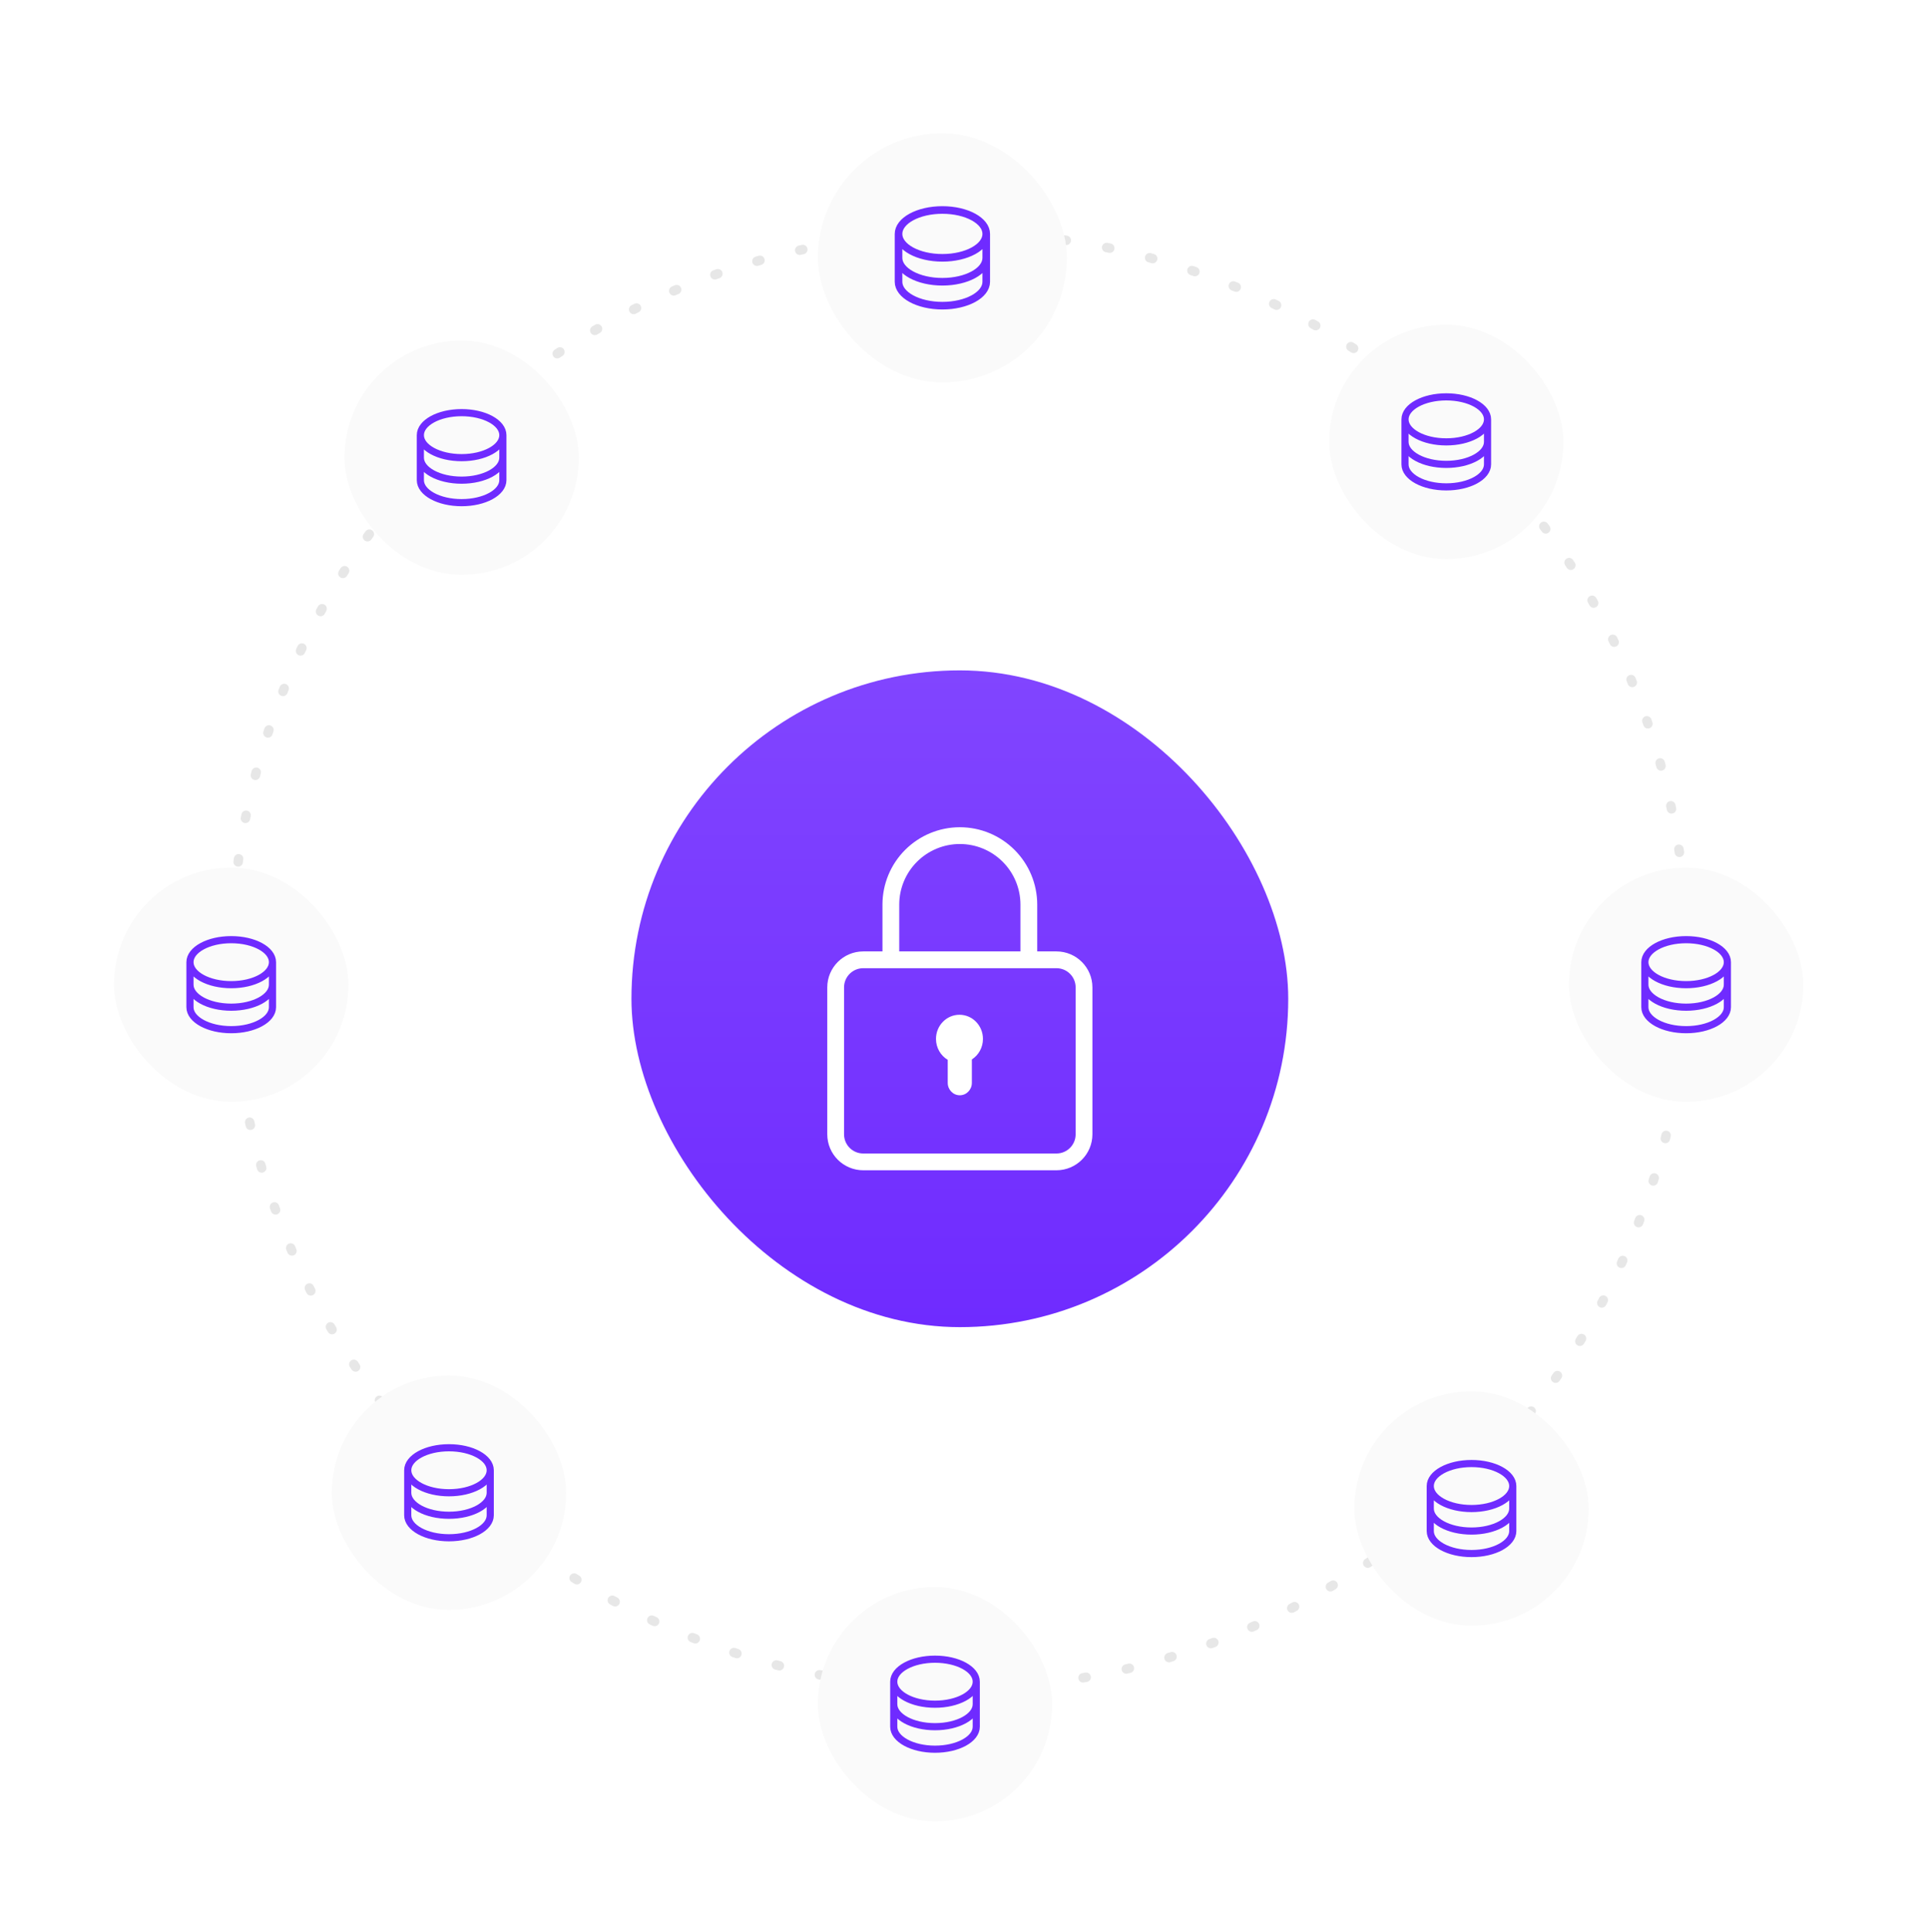 <svg width="575" height="576" viewBox="0 0 575 576" fill="none" xmlns="http://www.w3.org/2000/svg">
<circle cx="286" cy="286.3" r="217" stroke="#E7E7E7" stroke-width="2.822" stroke-linecap="round" stroke-dasharray="0.94 12.23"/>
<g filter="url(#filter0_dd_224_2187)">
<rect x="188.223" y="186.643" width="195.777" height="195.777" rx="97.888" fill="url(#paint0_linear_224_2187)"/>
<path d="M286 289.3C289.866 289.3 293 292.523 293 296.5C293 299.081 291.679 301.345 289.694 302.616V309.6C289.694 311.643 288.084 313.3 286.097 313.3C284.111 313.3 282.5 311.643 282.5 309.6V302.736C280.408 301.491 279 299.165 279 296.5C279 292.523 282.134 289.3 286 289.3Z" fill="white"/>
<path d="M265.547 272.918V256.466C265.547 251.012 267.714 245.781 271.57 241.925C275.427 238.068 280.658 235.901 286.112 235.901C291.566 235.901 296.797 238.068 300.653 241.925C304.51 245.781 306.677 251.012 306.677 256.466V272.918M257.321 272.918H314.903C319.446 272.918 323.128 276.601 323.128 281.144V324.935C323.128 329.478 319.446 333.16 314.903 333.16H257.321C252.778 333.16 249.095 329.478 249.095 324.935V281.144C249.095 276.601 252.778 272.918 257.321 272.918Z" stroke="white" stroke-width="5" stroke-linecap="round" stroke-linejoin="round"/>
</g>
<g filter="url(#filter1_dd_224_2187)">
<rect x="102.674" y="96.389" width="69.851" height="69.851" rx="34.925" fill="#FAFAFA"/>
<path d="M149.897 124.606C149.897 128.311 144.391 131.314 137.599 131.314C130.807 131.314 125.301 128.311 125.301 124.606M149.897 124.606C149.897 120.901 144.391 117.897 137.599 117.897C130.807 117.897 125.301 120.901 125.301 124.606M149.897 124.606V131.314M125.301 124.606V131.314M125.301 131.314C125.301 135.019 130.807 138.022 137.599 138.022C144.391 138.022 149.897 135.019 149.897 131.314M125.301 131.314V138.022C125.301 141.727 130.807 144.73 137.599 144.73C144.391 144.73 149.897 141.727 149.897 138.022V131.314" stroke="#6F2BFF" stroke-width="2.13" stroke-linecap="round" stroke-linejoin="round"/>
</g>
<g filter="url(#filter2_dd_224_2187)">
<rect x="396.182" y="91.685" width="69.851" height="69.851" rx="34.925" fill="#FAFAFA"/>
<path d="M443.406 119.902C443.406 123.606 437.9 126.61 431.108 126.61C424.315 126.61 418.809 123.606 418.809 119.902M443.406 119.902C443.406 116.197 437.9 113.193 431.108 113.193C424.315 113.193 418.809 116.197 418.809 119.902M443.406 119.902V126.61M418.809 119.902V126.61M418.809 126.61C418.809 130.315 424.315 133.318 431.108 133.318C437.9 133.318 443.406 130.315 443.406 126.61M418.809 126.61V133.318C418.809 137.023 424.315 140.026 431.108 140.026C437.9 140.026 443.406 137.023 443.406 133.318V126.61" stroke="#6F2BFF" stroke-width="2.13" stroke-linecap="round" stroke-linejoin="round"/>
</g>
<g filter="url(#filter3_dd_224_2187)">
<rect x="98.911" y="404.948" width="69.851" height="69.851" rx="34.925" fill="#FAFAFA"/>
<path d="M146.134 433.165C146.134 436.87 140.628 439.874 133.836 439.874C127.044 439.874 121.538 436.87 121.538 433.165M146.134 433.165C146.134 429.46 140.628 426.457 133.836 426.457C127.044 426.457 121.538 429.46 121.538 433.165M146.134 433.165V439.874M121.538 433.165V439.874M121.538 439.874C121.538 443.578 127.044 446.582 133.836 446.582C140.628 446.582 146.134 443.578 146.134 439.874M121.538 439.874V446.582C121.538 450.287 127.044 453.29 133.836 453.29C140.628 453.29 146.134 450.287 146.134 446.582V439.874" stroke="#6F2BFF" stroke-width="2.13" stroke-linecap="round" stroke-linejoin="round"/>
</g>
<g filter="url(#filter4_dd_224_2187)">
<rect x="243.783" y="467.978" width="69.851" height="69.851" rx="34.925" fill="#FAFAFA"/>
<path d="M291.007 496.195C291.007 499.899 285.501 502.903 278.709 502.903C271.917 502.903 266.41 499.899 266.41 496.195M291.007 496.195C291.007 492.49 285.501 489.486 278.709 489.486C271.917 489.486 266.41 492.49 266.41 496.195M291.007 496.195V502.903M266.41 496.195V502.903M266.41 502.903C266.41 506.608 271.917 509.611 278.709 509.611C285.501 509.611 291.007 506.608 291.007 502.903M266.41 502.903V509.611C266.41 513.316 271.917 516.319 278.709 516.319C285.501 516.319 291.007 513.316 291.007 509.611V502.903" stroke="#6F2BFF" stroke-width="2.13" stroke-linecap="round" stroke-linejoin="round"/>
</g>
<g filter="url(#filter5_dd_224_2187)">
<rect x="243.783" y="34.3" width="74.251" height="74.251" rx="37.126" fill="#FAFAFA"/>
<path d="M293.982 64.295C293.982 68.233 288.129 71.426 280.909 71.426C273.689 71.426 267.836 68.233 267.836 64.295M293.982 64.295C293.982 60.357 288.129 57.164 280.909 57.164C273.689 57.164 267.836 60.357 267.836 64.295M293.982 64.295V71.426M267.836 64.295V71.426M267.836 71.426C267.836 75.364 273.689 78.557 280.909 78.557C288.129 78.557 293.982 75.364 293.982 71.426M267.836 71.426V78.557C267.836 82.495 273.689 85.688 280.909 85.688C288.129 85.688 293.982 82.495 293.982 78.557V71.426" stroke="#6F2BFF" stroke-width="2.264" stroke-linecap="round" stroke-linejoin="round"/>
</g>
<g filter="url(#filter6_dd_224_2187)">
<rect x="34" y="253.49" width="69.851" height="69.851" rx="34.925" fill="#FAFAFA"/>
<path d="M81.224 281.707C81.224 285.412 75.718 288.415 68.925 288.415C62.133 288.415 56.627 285.412 56.627 281.707M81.224 281.707C81.224 278.002 75.718 274.999 68.925 274.999C62.133 274.999 56.627 278.002 56.627 281.707M81.224 281.707V288.415M56.627 281.707V288.415M56.627 288.415C56.627 292.12 62.133 295.124 68.925 295.124C75.718 295.124 81.224 292.12 81.224 288.415M56.627 288.415V295.124C56.627 298.829 62.133 301.832 68.925 301.832C75.718 301.832 81.224 298.829 81.224 295.124V288.415" stroke="#6F2BFF" stroke-width="2.13" stroke-linecap="round" stroke-linejoin="round"/>
</g>
<g filter="url(#filter7_dd_224_2187)">
<rect x="467.678" y="253.49" width="69.851" height="69.851" rx="34.925" fill="#FAFAFA"/>
<path d="M514.902 281.707C514.902 285.412 509.396 288.415 502.603 288.415C495.811 288.415 490.305 285.412 490.305 281.707M514.902 281.707C514.902 278.002 509.396 274.999 502.603 274.999C495.811 274.999 490.305 278.002 490.305 281.707M514.902 281.707V288.415M490.305 281.707V288.415M490.305 288.415C490.305 292.12 495.811 295.124 502.603 295.124C509.395 295.124 514.902 292.12 514.902 288.415M490.305 288.415V295.124C490.305 298.829 495.811 301.832 502.603 301.832C509.395 301.832 514.902 298.829 514.902 295.124V288.415" stroke="#6F2BFF" stroke-width="2.13" stroke-linecap="round" stroke-linejoin="round"/>
</g>
<g filter="url(#filter8_dd_224_2187)">
<rect x="403.708" y="409.652" width="69.851" height="69.851" rx="34.925" fill="#FAFAFA"/>
<path d="M450.932 437.869C450.932 441.574 445.426 444.578 438.633 444.578C431.841 444.578 426.335 441.574 426.335 437.869M450.932 437.869C450.932 434.165 445.426 431.161 438.633 431.161C431.841 431.161 426.335 434.165 426.335 437.869M450.932 437.869V444.578M426.335 437.869V444.578M426.335 444.578C426.335 448.283 431.841 451.286 438.633 451.286C445.425 451.286 450.932 448.283 450.932 444.578M426.335 444.578V451.286C426.335 454.991 431.841 457.994 438.633 457.994C445.425 457.994 450.932 454.991 450.932 451.286V444.578" stroke="#6F2BFF" stroke-width="2.13" stroke-linecap="round" stroke-linejoin="round"/>
</g>
<defs>
<filter id="filter0_dd_224_2187" x="175.029" y="182.245" width="222.165" height="222.165" filterUnits="userSpaceOnUse" color-interpolation-filters="sRGB">
<feFlood flood-opacity="0" result="BackgroundImageFix"/>
<feColorMatrix in="SourceAlpha" type="matrix" values="0 0 0 0 0 0 0 0 0 0 0 0 0 0 0 0 0 0 127 0" result="hardAlpha"/>
<feMorphology radius="4.398" operator="erode" in="SourceAlpha" result="effect1_dropShadow_224_2187"/>
<feOffset dy="4.398"/>
<feGaussianBlur stdDeviation="4.398"/>
<feColorMatrix type="matrix" values="0 0 0 0 0.063 0 0 0 0 0.094 0 0 0 0 0.157 0 0 0 0.06 0"/>
<feBlend mode="normal" in2="BackgroundImageFix" result="effect1_dropShadow_224_2187"/>
<feColorMatrix in="SourceAlpha" type="matrix" values="0 0 0 0 0 0 0 0 0 0 0 0 0 0 0 0 0 0 127 0" result="hardAlpha"/>
<feMorphology radius="4.398" operator="erode" in="SourceAlpha" result="effect2_dropShadow_224_2187"/>
<feOffset dy="8.796"/>
<feGaussianBlur stdDeviation="8.796"/>
<feColorMatrix type="matrix" values="0 0 0 0 0.063 0 0 0 0 0.094 0 0 0 0 0.157 0 0 0 0.1 0"/>
<feBlend mode="normal" in2="effect1_dropShadow_224_2187" result="effect2_dropShadow_224_2187"/>
<feBlend mode="normal" in="SourceGraphic" in2="effect2_dropShadow_224_2187" result="shape"/>
</filter>
<filter id="filter1_dd_224_2187" x="97.562" y="94.685" width="80.073" height="80.073" filterUnits="userSpaceOnUse" color-interpolation-filters="sRGB">
<feFlood flood-opacity="0" result="BackgroundImageFix"/>
<feColorMatrix in="SourceAlpha" type="matrix" values="0 0 0 0 0 0 0 0 0 0 0 0 0 0 0 0 0 0 127 0" result="hardAlpha"/>
<feMorphology radius="1.704" operator="erode" in="SourceAlpha" result="effect1_dropShadow_224_2187"/>
<feOffset dy="1.704"/>
<feGaussianBlur stdDeviation="1.704"/>
<feColorMatrix type="matrix" values="0 0 0 0 0.063 0 0 0 0 0.094 0 0 0 0 0.157 0 0 0 0.06 0"/>
<feBlend mode="normal" in2="BackgroundImageFix" result="effect1_dropShadow_224_2187"/>
<feColorMatrix in="SourceAlpha" type="matrix" values="0 0 0 0 0 0 0 0 0 0 0 0 0 0 0 0 0 0 127 0" result="hardAlpha"/>
<feMorphology radius="1.704" operator="erode" in="SourceAlpha" result="effect2_dropShadow_224_2187"/>
<feOffset dy="3.407"/>
<feGaussianBlur stdDeviation="3.407"/>
<feColorMatrix type="matrix" values="0 0 0 0 0.063 0 0 0 0 0.094 0 0 0 0 0.157 0 0 0 0.1 0"/>
<feBlend mode="normal" in2="effect1_dropShadow_224_2187" result="effect2_dropShadow_224_2187"/>
<feBlend mode="normal" in="SourceGraphic" in2="effect2_dropShadow_224_2187" result="shape"/>
</filter>
<filter id="filter2_dd_224_2187" x="391.071" y="89.981" width="80.073" height="80.073" filterUnits="userSpaceOnUse" color-interpolation-filters="sRGB">
<feFlood flood-opacity="0" result="BackgroundImageFix"/>
<feColorMatrix in="SourceAlpha" type="matrix" values="0 0 0 0 0 0 0 0 0 0 0 0 0 0 0 0 0 0 127 0" result="hardAlpha"/>
<feMorphology radius="1.704" operator="erode" in="SourceAlpha" result="effect1_dropShadow_224_2187"/>
<feOffset dy="1.704"/>
<feGaussianBlur stdDeviation="1.704"/>
<feColorMatrix type="matrix" values="0 0 0 0 0.063 0 0 0 0 0.094 0 0 0 0 0.157 0 0 0 0.06 0"/>
<feBlend mode="normal" in2="BackgroundImageFix" result="effect1_dropShadow_224_2187"/>
<feColorMatrix in="SourceAlpha" type="matrix" values="0 0 0 0 0 0 0 0 0 0 0 0 0 0 0 0 0 0 127 0" result="hardAlpha"/>
<feMorphology radius="1.704" operator="erode" in="SourceAlpha" result="effect2_dropShadow_224_2187"/>
<feOffset dy="3.407"/>
<feGaussianBlur stdDeviation="3.407"/>
<feColorMatrix type="matrix" values="0 0 0 0 0.063 0 0 0 0 0.094 0 0 0 0 0.157 0 0 0 0.1 0"/>
<feBlend mode="normal" in2="effect1_dropShadow_224_2187" result="effect2_dropShadow_224_2187"/>
<feBlend mode="normal" in="SourceGraphic" in2="effect2_dropShadow_224_2187" result="shape"/>
</filter>
<filter id="filter3_dd_224_2187" x="93.8" y="403.245" width="80.073" height="80.073" filterUnits="userSpaceOnUse" color-interpolation-filters="sRGB">
<feFlood flood-opacity="0" result="BackgroundImageFix"/>
<feColorMatrix in="SourceAlpha" type="matrix" values="0 0 0 0 0 0 0 0 0 0 0 0 0 0 0 0 0 0 127 0" result="hardAlpha"/>
<feMorphology radius="1.704" operator="erode" in="SourceAlpha" result="effect1_dropShadow_224_2187"/>
<feOffset dy="1.704"/>
<feGaussianBlur stdDeviation="1.704"/>
<feColorMatrix type="matrix" values="0 0 0 0 0.063 0 0 0 0 0.094 0 0 0 0 0.157 0 0 0 0.06 0"/>
<feBlend mode="normal" in2="BackgroundImageFix" result="effect1_dropShadow_224_2187"/>
<feColorMatrix in="SourceAlpha" type="matrix" values="0 0 0 0 0 0 0 0 0 0 0 0 0 0 0 0 0 0 127 0" result="hardAlpha"/>
<feMorphology radius="1.704" operator="erode" in="SourceAlpha" result="effect2_dropShadow_224_2187"/>
<feOffset dy="3.407"/>
<feGaussianBlur stdDeviation="3.407"/>
<feColorMatrix type="matrix" values="0 0 0 0 0.063 0 0 0 0 0.094 0 0 0 0 0.157 0 0 0 0.1 0"/>
<feBlend mode="normal" in2="effect1_dropShadow_224_2187" result="effect2_dropShadow_224_2187"/>
<feBlend mode="normal" in="SourceGraphic" in2="effect2_dropShadow_224_2187" result="shape"/>
</filter>
<filter id="filter4_dd_224_2187" x="238.672" y="466.274" width="80.073" height="80.073" filterUnits="userSpaceOnUse" color-interpolation-filters="sRGB">
<feFlood flood-opacity="0" result="BackgroundImageFix"/>
<feColorMatrix in="SourceAlpha" type="matrix" values="0 0 0 0 0 0 0 0 0 0 0 0 0 0 0 0 0 0 127 0" result="hardAlpha"/>
<feMorphology radius="1.704" operator="erode" in="SourceAlpha" result="effect1_dropShadow_224_2187"/>
<feOffset dy="1.704"/>
<feGaussianBlur stdDeviation="1.704"/>
<feColorMatrix type="matrix" values="0 0 0 0 0.063 0 0 0 0 0.094 0 0 0 0 0.157 0 0 0 0.06 0"/>
<feBlend mode="normal" in2="BackgroundImageFix" result="effect1_dropShadow_224_2187"/>
<feColorMatrix in="SourceAlpha" type="matrix" values="0 0 0 0 0 0 0 0 0 0 0 0 0 0 0 0 0 0 127 0" result="hardAlpha"/>
<feMorphology radius="1.704" operator="erode" in="SourceAlpha" result="effect2_dropShadow_224_2187"/>
<feOffset dy="3.407"/>
<feGaussianBlur stdDeviation="3.407"/>
<feColorMatrix type="matrix" values="0 0 0 0 0.063 0 0 0 0 0.094 0 0 0 0 0.157 0 0 0 0.1 0"/>
<feBlend mode="normal" in2="effect1_dropShadow_224_2187" result="effect2_dropShadow_224_2187"/>
<feBlend mode="normal" in="SourceGraphic" in2="effect2_dropShadow_224_2187" result="shape"/>
</filter>
<filter id="filter5_dd_224_2187" x="238.35" y="32.489" width="85.118" height="85.118" filterUnits="userSpaceOnUse" color-interpolation-filters="sRGB">
<feFlood flood-opacity="0" result="BackgroundImageFix"/>
<feColorMatrix in="SourceAlpha" type="matrix" values="0 0 0 0 0 0 0 0 0 0 0 0 0 0 0 0 0 0 127 0" result="hardAlpha"/>
<feMorphology radius="1.811" operator="erode" in="SourceAlpha" result="effect1_dropShadow_224_2187"/>
<feOffset dy="1.811"/>
<feGaussianBlur stdDeviation="1.811"/>
<feColorMatrix type="matrix" values="0 0 0 0 0.063 0 0 0 0 0.094 0 0 0 0 0.157 0 0 0 0.06 0"/>
<feBlend mode="normal" in2="BackgroundImageFix" result="effect1_dropShadow_224_2187"/>
<feColorMatrix in="SourceAlpha" type="matrix" values="0 0 0 0 0 0 0 0 0 0 0 0 0 0 0 0 0 0 127 0" result="hardAlpha"/>
<feMorphology radius="1.811" operator="erode" in="SourceAlpha" result="effect2_dropShadow_224_2187"/>
<feOffset dy="3.622"/>
<feGaussianBlur stdDeviation="3.622"/>
<feColorMatrix type="matrix" values="0 0 0 0 0.063 0 0 0 0 0.094 0 0 0 0 0.157 0 0 0 0.1 0"/>
<feBlend mode="normal" in2="effect1_dropShadow_224_2187" result="effect2_dropShadow_224_2187"/>
<feBlend mode="normal" in="SourceGraphic" in2="effect2_dropShadow_224_2187" result="shape"/>
</filter>
<filter id="filter6_dd_224_2187" x="28.889" y="251.787" width="80.073" height="80.073" filterUnits="userSpaceOnUse" color-interpolation-filters="sRGB">
<feFlood flood-opacity="0" result="BackgroundImageFix"/>
<feColorMatrix in="SourceAlpha" type="matrix" values="0 0 0 0 0 0 0 0 0 0 0 0 0 0 0 0 0 0 127 0" result="hardAlpha"/>
<feMorphology radius="1.704" operator="erode" in="SourceAlpha" result="effect1_dropShadow_224_2187"/>
<feOffset dy="1.704"/>
<feGaussianBlur stdDeviation="1.704"/>
<feColorMatrix type="matrix" values="0 0 0 0 0.063 0 0 0 0 0.094 0 0 0 0 0.157 0 0 0 0.06 0"/>
<feBlend mode="normal" in2="BackgroundImageFix" result="effect1_dropShadow_224_2187"/>
<feColorMatrix in="SourceAlpha" type="matrix" values="0 0 0 0 0 0 0 0 0 0 0 0 0 0 0 0 0 0 127 0" result="hardAlpha"/>
<feMorphology radius="1.704" operator="erode" in="SourceAlpha" result="effect2_dropShadow_224_2187"/>
<feOffset dy="3.407"/>
<feGaussianBlur stdDeviation="3.407"/>
<feColorMatrix type="matrix" values="0 0 0 0 0.063 0 0 0 0 0.094 0 0 0 0 0.157 0 0 0 0.1 0"/>
<feBlend mode="normal" in2="effect1_dropShadow_224_2187" result="effect2_dropShadow_224_2187"/>
<feBlend mode="normal" in="SourceGraphic" in2="effect2_dropShadow_224_2187" result="shape"/>
</filter>
<filter id="filter7_dd_224_2187" x="462.567" y="251.787" width="80.073" height="80.073" filterUnits="userSpaceOnUse" color-interpolation-filters="sRGB">
<feFlood flood-opacity="0" result="BackgroundImageFix"/>
<feColorMatrix in="SourceAlpha" type="matrix" values="0 0 0 0 0 0 0 0 0 0 0 0 0 0 0 0 0 0 127 0" result="hardAlpha"/>
<feMorphology radius="1.704" operator="erode" in="SourceAlpha" result="effect1_dropShadow_224_2187"/>
<feOffset dy="1.704"/>
<feGaussianBlur stdDeviation="1.704"/>
<feColorMatrix type="matrix" values="0 0 0 0 0.063 0 0 0 0 0.094 0 0 0 0 0.157 0 0 0 0.06 0"/>
<feBlend mode="normal" in2="BackgroundImageFix" result="effect1_dropShadow_224_2187"/>
<feColorMatrix in="SourceAlpha" type="matrix" values="0 0 0 0 0 0 0 0 0 0 0 0 0 0 0 0 0 0 127 0" result="hardAlpha"/>
<feMorphology radius="1.704" operator="erode" in="SourceAlpha" result="effect2_dropShadow_224_2187"/>
<feOffset dy="3.407"/>
<feGaussianBlur stdDeviation="3.407"/>
<feColorMatrix type="matrix" values="0 0 0 0 0.063 0 0 0 0 0.094 0 0 0 0 0.157 0 0 0 0.1 0"/>
<feBlend mode="normal" in2="effect1_dropShadow_224_2187" result="effect2_dropShadow_224_2187"/>
<feBlend mode="normal" in="SourceGraphic" in2="effect2_dropShadow_224_2187" result="shape"/>
</filter>
<filter id="filter8_dd_224_2187" x="398.597" y="407.949" width="80.073" height="80.073" filterUnits="userSpaceOnUse" color-interpolation-filters="sRGB">
<feFlood flood-opacity="0" result="BackgroundImageFix"/>
<feColorMatrix in="SourceAlpha" type="matrix" values="0 0 0 0 0 0 0 0 0 0 0 0 0 0 0 0 0 0 127 0" result="hardAlpha"/>
<feMorphology radius="1.704" operator="erode" in="SourceAlpha" result="effect1_dropShadow_224_2187"/>
<feOffset dy="1.704"/>
<feGaussianBlur stdDeviation="1.704"/>
<feColorMatrix type="matrix" values="0 0 0 0 0.063 0 0 0 0 0.094 0 0 0 0 0.157 0 0 0 0.06 0"/>
<feBlend mode="normal" in2="BackgroundImageFix" result="effect1_dropShadow_224_2187"/>
<feColorMatrix in="SourceAlpha" type="matrix" values="0 0 0 0 0 0 0 0 0 0 0 0 0 0 0 0 0 0 127 0" result="hardAlpha"/>
<feMorphology radius="1.704" operator="erode" in="SourceAlpha" result="effect2_dropShadow_224_2187"/>
<feOffset dy="3.407"/>
<feGaussianBlur stdDeviation="3.407"/>
<feColorMatrix type="matrix" values="0 0 0 0 0.063 0 0 0 0 0.094 0 0 0 0 0.157 0 0 0 0.1 0"/>
<feBlend mode="normal" in2="effect1_dropShadow_224_2187" result="effect2_dropShadow_224_2187"/>
<feBlend mode="normal" in="SourceGraphic" in2="effect2_dropShadow_224_2187" result="shape"/>
</filter>
<linearGradient id="paint0_linear_224_2187" x1="286.112" y1="186.643" x2="286.112" y2="382.419" gradientUnits="userSpaceOnUse">
<stop stop-color="#8145FF"/>
<stop offset="1" stop-color="#6F2BFF"/>
</linearGradient>
</defs>
</svg>
